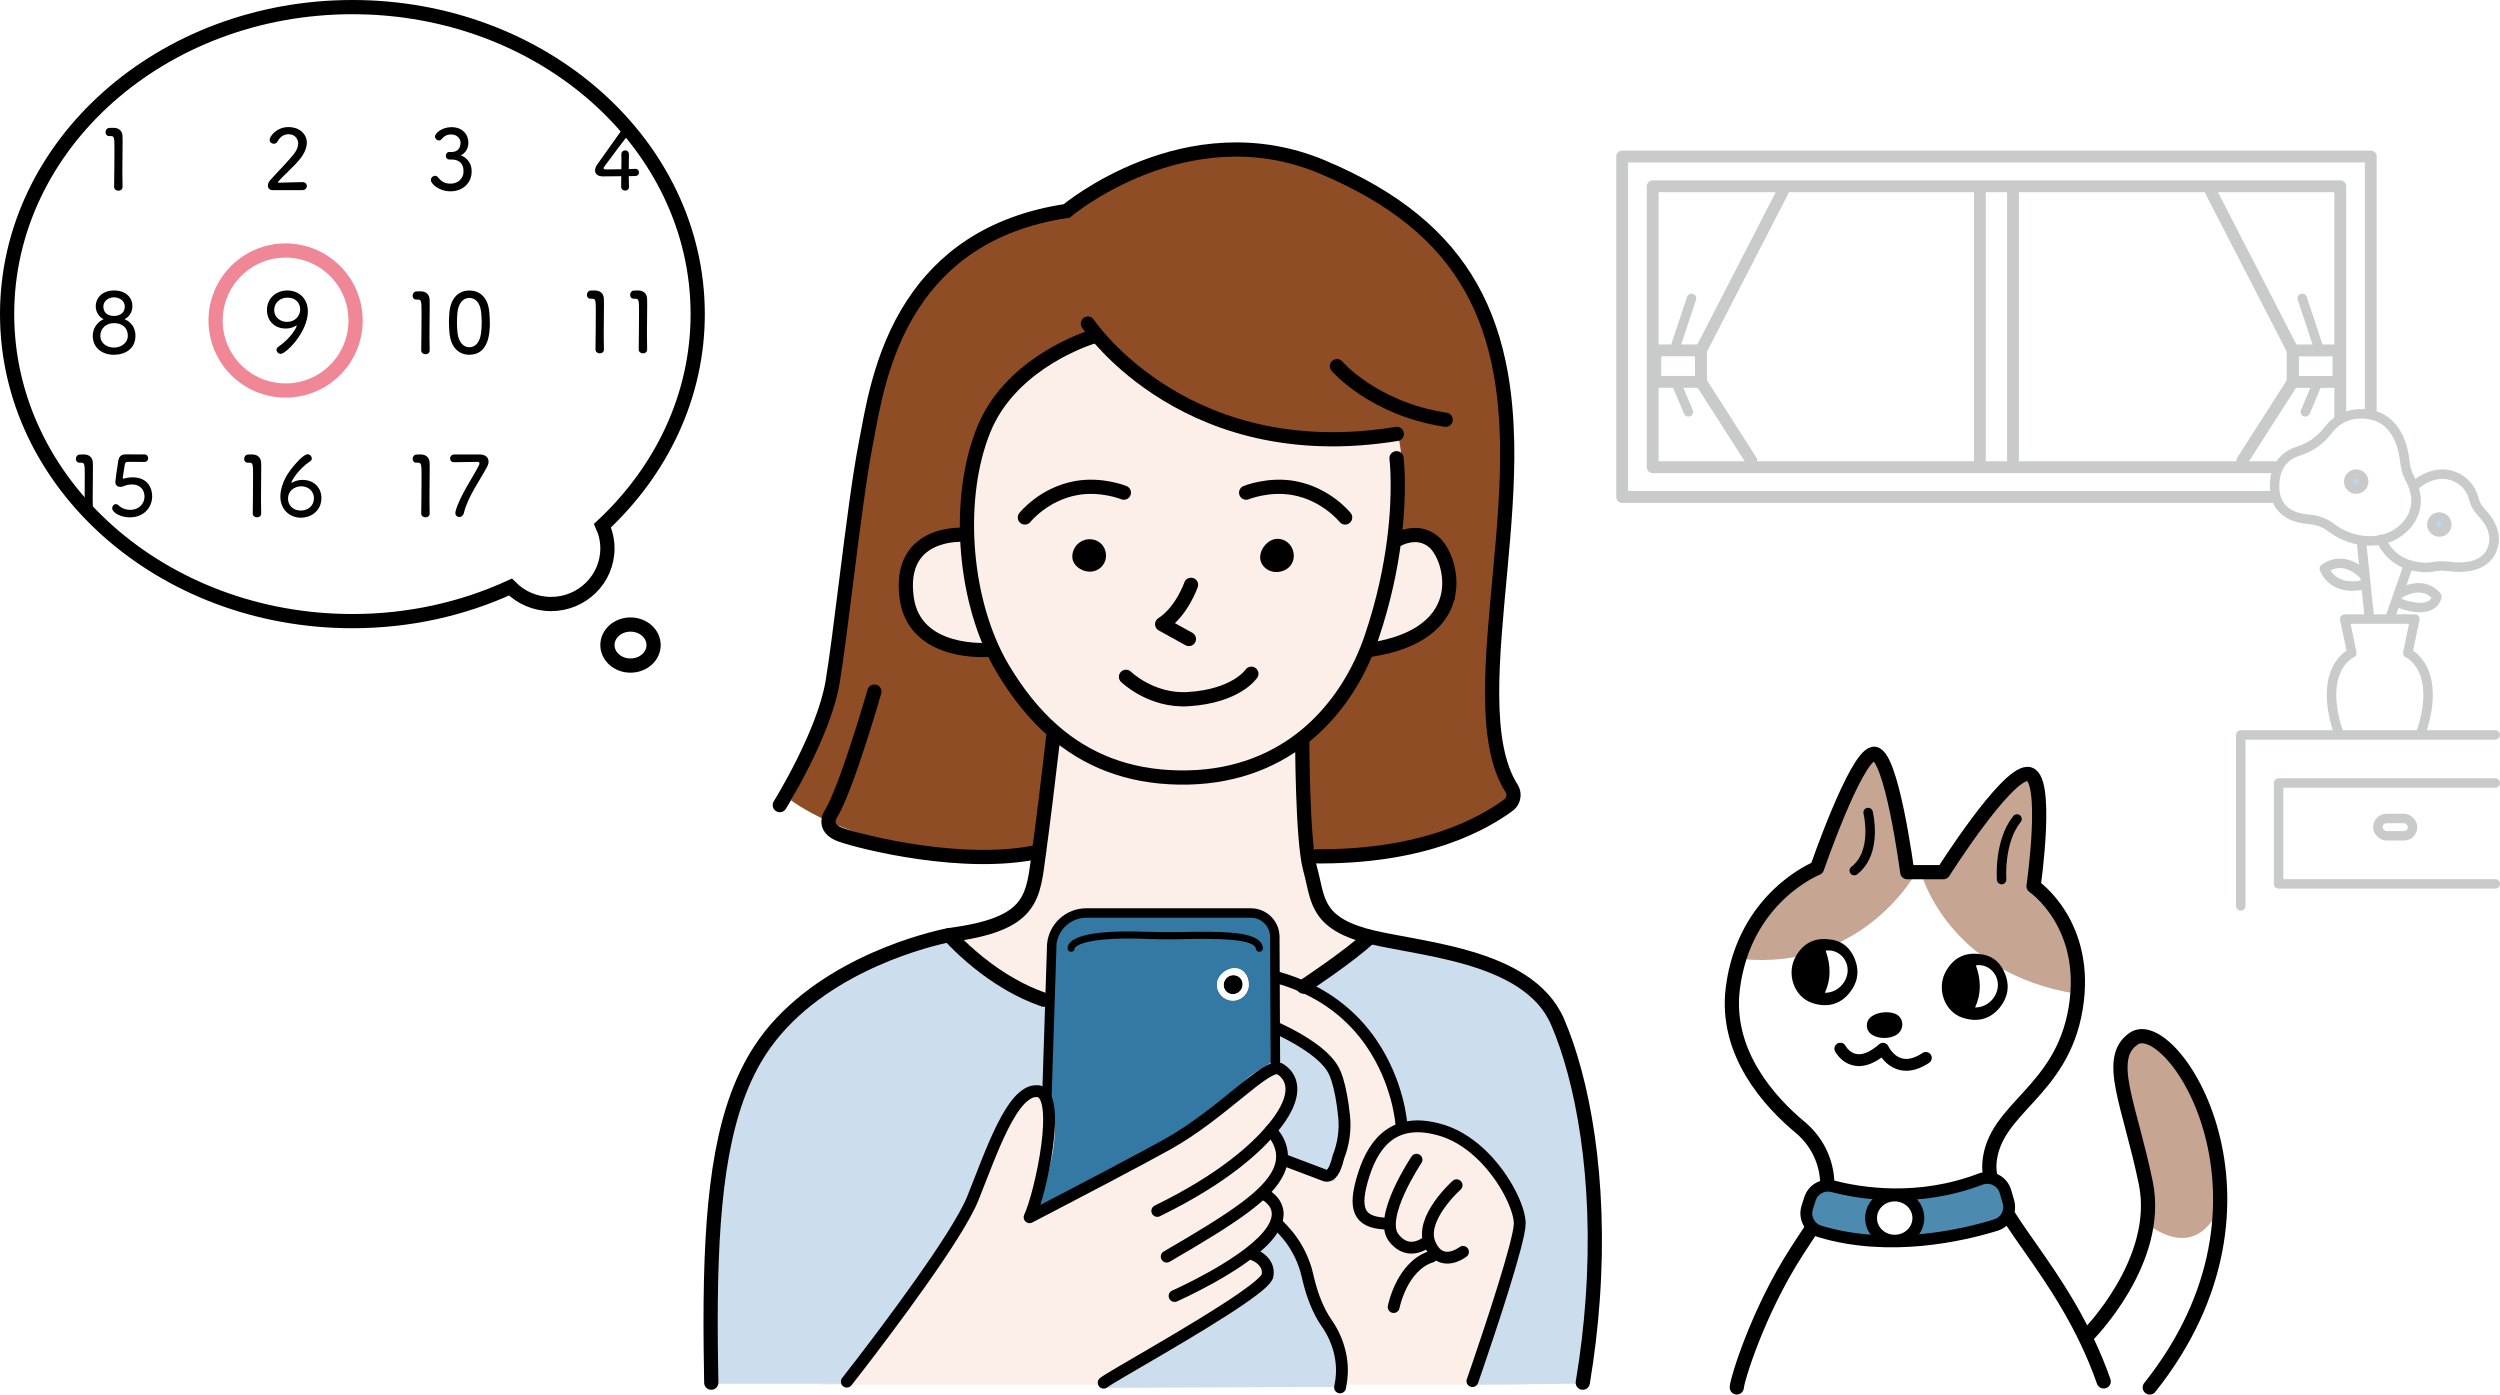 <?xml version="1.0" encoding="UTF-8"?>
<svg id="_レイヤー_2" data-name="レイヤー 2" xmlns="http://www.w3.org/2000/svg" xmlns:xlink="http://www.w3.org/1999/xlink" viewBox="0 0 527.51 294.25">
  <defs>
    <style>
      .cls-1 {
        stroke-width: 1.5px;
      }

      .cls-1, .cls-2, .cls-3, .cls-4, .cls-5, .cls-6, .cls-7, .cls-8, .cls-9, .cls-10, .cls-11 {
        fill: none;
      }

      .cls-1, .cls-3, .cls-4, .cls-8, .cls-10, .cls-12 {
        stroke-miterlimit: 10;
      }

      .cls-1, .cls-3, .cls-13, .cls-5, .cls-14, .cls-6, .cls-7, .cls-8, .cls-9, .cls-10, .cls-12, .cls-15, .cls-11 {
        stroke-linecap: round;
      }

      .cls-1, .cls-3, .cls-13, .cls-5, .cls-7, .cls-8, .cls-10, .cls-12, .cls-15, .cls-11 {
        stroke: #000;
      }

      .cls-3, .cls-4, .cls-12, .cls-11 {
        stroke-width: 3px;
      }

      .cls-4 {
        stroke: #ef8797;
      }

      .cls-13, .cls-5, .cls-14, .cls-6, .cls-7, .cls-9, .cls-15, .cls-11 {
        stroke-linejoin: round;
      }

      .cls-13, .cls-5, .cls-6, .cls-10, .cls-15 {
        stroke-width: 2.5px;
      }

      .cls-13, .cls-16, .cls-12 {
        fill: #fff;
      }

      .cls-17 {
        fill: #e8546b;
      }

      .cls-18 {
        fill: #fcefe9;
      }

      .cls-19 {
        fill: #8e4d25;
      }

      .cls-20, .cls-14 {
        fill: #bcd7ee;
      }

      .cls-21 {
        fill: #ccdeee;
      }

      .cls-22 {
        fill: #c6a692;
      }

      .cls-23 {
        fill: #3379a4;
      }

      .cls-24, .cls-15 {
        fill: #4c8aaf;
      }

      .cls-25 {
        fill: url(#_新規パターンスウォッチ_4);
      }

      .cls-14, .cls-6, .cls-9 {
        stroke: #c9caca;
      }

      .cls-14, .cls-7, .cls-8, .cls-9 {
        stroke-width: 2px;
      }
    </style>
    <pattern id="_新規パターンスウォッチ_4" data-name="新規パターンスウォッチ 4" x="0" y="0" width="16" height="16" patternTransform="translate(-6950.34 -649.83) scale(.48)" patternUnits="userSpaceOnUse" viewBox="0 0 16 16">
      <g>
        <rect class="cls-2" width="16" height="16"/>
        <circle class="cls-17" cx="12" cy="16" r="2.5"/>
        <circle class="cls-17" cx="4" cy="16" r="2.5"/>
        <circle class="cls-17" cx="16" cy="8" r="2.5"/>
        <circle class="cls-17" cx="8" cy="8" r="2.5"/>
        <circle class="cls-17" cx="0" cy="8" r="2.5"/>
        <circle class="cls-17" cx="12" cy="0" r="2.5"/>
        <circle class="cls-17" cx="4" cy="0" r="2.5"/>
      </g>
    </pattern>
  </defs>
  <g id="kv">
    <g>
      <g>
        <g>
          <path class="cls-16" d="m454.41,291.51c31.3-39.34,3.86-77.87-4.18-72.37-6.1,4.17-.85,13.96,2.54,30.46,3.38,16.5-12.27,32.15-12.27,32.15l-8.45,9.96,22.36-.2Z"/>
          <path class="cls-16" d="m366.47,292.75c0-1.27,4.23-15.65,12.69-28.77.19-.3,3.4-5.2,3.61-5.48,4.74-6.44,3.24-15.5-2.91-20.61-6.46-5.37-15.93-15.74-14.23-29.33,2.42-19.33,17.77-25.38,17.77-25.38,0,0,8.04-23.27,11.85-24.11,3.81-.85,7.19,24.96,7.19,24.96h7.61s13.11-20.73,17.77-20.73,1.27,23.69,1.27,23.69c0,0,11.85,8.04,8.88,25.81-2.96,17.77-17.22,20.91-18.19,32.57-.85,10.15,15.65,22,24.11,46.11"/>
          <path class="cls-22" d="m452.88,258.01s9.75,8.87,15.3-2.88c0,0-1.09-36.94-17.95-35.98,0,0-4.66,4.73-1.56,13.15,3.1,8.42,5.32,19.95,4.21,25.72Z"/>
          <path class="cls-22" d="m405.33,184.1s5.43,21.14,32.7,25.58c0,0,2.27-13.01-8.95-22.69,0,0,2.92-22.85-1.27-23.69-4.19-.84-17.77,20.73-17.77,20.73l-4.71.07Z"/>
          <path class="cls-22" d="m403.72,185.04s-11.36,19.76-36.19,17.32c0,0,2.01-13.31,15.86-19.18,0,0,8.29-24.18,11.85-24.11,3.55.06,8.48,25.97,8.48,25.97Z"/>
          <path class="cls-11" d="m366.47,292.75c0-1.27,4.23-15.65,12.69-28.77.19-.3,3.4-5.2,3.61-5.48,4.74-6.44,3.24-15.5-2.91-20.61-6.46-5.37-15.93-15.74-14.23-29.33,2.42-19.33,17.77-25.38,17.77-25.38,0,0,8.04-23.27,11.85-24.11,3.81-.85,7.19,24.96,7.19,24.96h7.61s13.11-20.73,17.77-20.73,1.27,23.69,1.27,23.69c0,0,11.85,8.04,8.88,25.81-2.96,17.77-17.22,20.91-18.19,32.57-.85,10.15,15.65,22,24.11,46.11"/>
          <path class="cls-11" d="m440.5,281.76s15.65-15.65,12.27-32.15c-3.38-16.5-8.64-26.29-2.54-30.46,8.04-5.5,34.69,34.27,3.38,73.61"/>
          <path class="cls-15" d="m386.72,250.31c5.83,1.52,17.99,3.51,31.14-1.5,2.19-.84,4.63.35,5.29,2.6l.63,2.15c.61,2.1-.57,4.3-2.66,4.94-6.92,2.14-22.41,5.78-37.13,1.34-2.14-.65-3.34-2.92-2.66-5.05l.58-1.82c.65-2.03,2.76-3.2,4.81-2.66Z"/>
          <path class="cls-7" d="m422.35,185.59s-.63-7.96,3.25-12.78"/>
          <path class="cls-7" d="m394.18,171.45s2.09,8.38-2.93,12.25"/>
          <path d="m397.43,219.01c-1.94-.05-3.84-1.04-3.47-3.13.43-2.4,5.14-2.93,6.67-1.52,1.06.97,1,2.65-.01,3.64-.71.69-1.96,1.04-3.2,1.01Z"/>
          <path class="cls-5" d="m388.32,221.27s2.8,5.45,9,.02c0,0,2.75,6.12,9.04,1.93"/>
          <ellipse class="cls-13" cx="399.79" cy="257.02" rx="4.99" ry="4.77"/>
        </g>
        <path d="m386.04,198.22c2.2.17,4.17,1.37,5.28,4.03,1.17,2.81.55,5.23-1.04,7.22-2.06,2.55-4.8,3.18-7.88,2.17-3.86-1.26-5.58-6.24-3.45-9.9,1.55-2.67,3.85-3.95,7.1-3.52Zm-.99,11.26c2.91.04,5.2-2.71,4.76-5.44-.36-2.22-2.37-3.79-4.59-3.45,1.11,3.08,1.15,6.06-.17,8.89Z"/>
        <path d="m417.74,201.32c2.2.17,4.17,1.37,5.28,4.03,1.17,2.81.55,5.23-1.04,7.22-2.06,2.55-4.8,3.18-7.88,2.17-3.86-1.26-5.58-6.24-3.45-9.9,1.55-2.67,3.85-3.95,7.1-3.52Zm-.99,11.26c2.91.04,5.2-2.71,4.76-5.44-.36-2.22-2.37-3.79-4.59-3.45,1.11,3.08,1.15,6.06-.17,8.89Z"/>
      </g>
      <g>
        <polygon class="cls-18" points="305.37 211.72 265.14 203.07 201.52 219.2 173.02 222.69 173.02 292.2 322.33 292.2 322.33 226.02 305.37 211.72"/>
        <path class="cls-18" d="m315.35,140.94c2.49-19.29,6.82-66.18-5.65-81.14-12.47-14.96-42.84-45.34-84.6-14.11,0,0-33.25,1.55-41.72,39.67-8.47,38.12-.31,53.46-16.46,83.49,0,0,18.58,14.35,51.62,10.12l3.6-21.76.1-3c7,6.12,15.67,9.68,26.61,9.84,11.79.17,20.93-3.79,27.7-9.76-.43.46-.85.89-1.26,1.28,0,0,.67,19.79,1.33,22.61.67,2.83,10.31,1.5,18.79.5s20.78-6.48,23.94-10.81c0,0-6.48-7.65-3.99-26.94Z"/>
        <g>
          <g>
            <path class="cls-18" d="m221.24,211.5s-.56-.27-1.52-.75c-2.34-1.15-7.02-3.56-11.52-6.32-4.91-3.64-7.91-7.12-7.91-7.12,17.96-2.33,17.63-7.98,18.96-17.62.9-6.55,1.96-15.39,2.54-20.4l.34-2.07.04-1.14s-.01-.02,0-.02l.06-1.83c7,6.12,15.68,9.67,26.61,9.83,10.77.16,19.32-3.13,25.88-8.23l.06.08s0,21.45,1.66,27.43c1.67,5.99,1,10.98,11.31,13.97s34.58,3.66,40.9,18.29c5.19,12.03,9.27,32.81,7.41,58.67h-.01c1.61-21.81-2.05-43.95-6.4-56.12-5.54-15.52-40.57-19.95-40.57-19.95l-13.08,9.97c5.99,2.59,10.27,7.11,13.28,11.8-3.82-5.52-9.89-10.89-19.51-13.66h-.15c.03-2.24.02-4.48-.06-6.71-.19-5.18-.24-6.18-3.69-6.57-.59-.24-1.23-.38-1.91-.38h-4.68c-6.59-.28-13.21-.32-19.81-.24-1.48.01-2.97.1-4.45.24h-5.81c-3.77,0-6.92,2.86-7.28,6.61l-.69,21.5v-9.26Z"/>
            <path class="cls-21" d="m311.8,288.2c3.48-8.57,11.05-28.27,8.98-32.58-.44-.91-1.04-1.97-1.78-3.11-2.34-4.9-7.03-10.84-13.06-13.38-1.15-.64-2.27-1.07-3.34-1.25l-6.65-1.11s-.35-2.1-1.32-5.21l-.03-.09c-.89-3.22-2.47-7.34-5.24-11.38-.02-.04-.05-.08-.08-.12-3.01-4.69-7.29-9.21-13.28-11.8l13.08-9.97s35.03,4.43,40.57,19.95c4.35,12.17,8.01,34.31,6.4,56.12-.45,6-1.29,11.97-2.63,17.7l-23.28.23s.66-1.54,1.66-4Z"/>
            <path class="cls-25" d="m318.01,93.56c.67,17.51-1.28,36.69-2.66,47.38-.26,2.01-.42,3.89-.51,5.65-.08-15.55,3.49-35.47,3.17-53.03Z"/>
            <path class="cls-20" d="m305.94,239.13c6.03,2.54,10.72,8.48,13.06,13.38-3.02-4.69-8.23-10.74-13.06-13.38Z"/>
            <path class="cls-25" d="m310.38,60.67c3.13,4.26,5.11,10.67,6.29,18.14-1.2-6.69-3.23-12.72-6.29-18.14Z"/>
            <path class="cls-25" d="m305.37,125.98c.1-.28.19-.56.27-.83-.47,2.69-1.89,5.43-4.86,7.65,1.86-1.6,3.52-3.81,4.59-6.82Z"/>
            <path class="cls-25" d="m302.71,114.51c.67.61,1.38,1.64,1.95,2.95-1.95-2.64-5.4-3.88-7.54-4.41,1.6-.34,3.71-.26,5.59,1.46Z"/>
            <path class="cls-20" d="m294.6,231.47c-1-3.15-2.65-7.32-5.24-11.38,2.77,4.04,4.35,8.16,5.24,11.38Z"/>
            <path class="cls-19" d="m209.44,137.29c.36.72.78,1.46,1.25,2.22.03.06.06.11.09.16.27.49.54.97.82,1.44,3.06,5.13,6.56,9.56,10.63,13.12l-.06,1.83s-.01.01,0,.02c-.08.66-.21,1.78-.38,3.21l-3.26,19.69c-20.42,2.62-35.32-1.86-43.72-5.67-5.19-2.36-7.9-4.45-7.9-4.45,9.74-18.11,10.64-30.88,11.68-46.53,1.34-10.69,2.79-22.06,4.08-28.61,1.26-6.41,2.92-18.76,10-29.58.01-.02.03-.04.05-.06,12.93-17.47,32.37-18.38,32.37-18.38,41.76-31.23,72.14-.86,84.61,14.1.23.28.46.57.68.87,3.06,5.42,5.09,11.45,6.29,18.14h0c.71,4.48,1.13,9.33,1.33,14.32,0,.14.01.29.01.43.32,17.56-3.25,37.48-3.17,53.03-.7,15.15,4.5,21.29,4.5,21.29-3.16,4.32-15.46,9.81-23.94,10.81s-18.13,2.33-18.79-.5c-.67-2.83-1.33-22.61-1.33-22.61.39-.37.79-.77,1.19-1.2,5.49-4.82,9.42-10.94,11.96-17.26.07,0,.33.01.73,0,1.94-.07,7.28-.61,11.56-4.26.02,0,.04-.03.06-.05,2.97-2.22,4.39-4.96,4.86-7.65,0-.02,0-.03.01-.04.98-3.37.35-5.84-.99-7.65-.57-1.31-1.28-2.34-1.95-2.95-1.88-1.72-3.99-1.8-5.59-1.46-1.13-.28-1.89-.37-1.89-.37,1.66-13.97-.16-20.45-.16-20.45-3.62.33-7.09.44-10.41.38h-.03c-20.23-.37-35.02-7.31-44-13.2-.02,0-.04-.03-.06-.04-6.73-4.43-10.18-8.26-10.18-8.26-.08,0-.16.04-.26.07-28.5,7.12-27.18,40.67-27.18,40.67-4.04,0-7.83,1.47-9.96,5.19h-.01c-1.33,1.84-2.12,4.46-1.77,8.19,0,.66.04,1.36.1,2.08,1,11.47,18.13,9.98,18.13,9.98Z"/>
            <path class="cls-25" d="m288.43,137.12c-2.54,6.32-6.47,12.44-11.96,17.26,5.58-5.97,11.94-17.26,11.94-17.26h.02Z"/>
            <path class="cls-20" d="m283.32,290.2v2.44h-.54l.12-.68c.43-2.39.3-4.8-.32-7.09l.39.75.35,4.58Z"/>
            <path class="cls-21" d="m282.58,284.87c.62,2.29.75,4.7.32,7.09l-.12.68-50.9.22,4.66-2.88,5.32-3.11,9.75-5.32,3.55-2.88,5.76-3.54,1.24-1.24c3.08-2.14,5.16-3.87,5.3-4.75.17-1.12-.12-1.99-.62-2.67l.07-.43-.89-2.44,3.11-3.99,2.66,1.55,2.1,2.71c.69,1.28,1.25,2.63,1.67,4.02.02.1.05.19.07.28l.27,1.06c.01.06.03.12.04.18.07.32.15.65.24.98.01.07.03.13.05.19l.93,3.77,5.42,10.52Z"/>
            <path class="cls-20" d="m283.62,235.64c-.31-3.12-.83-5.9-1.45-7.87.91,1.84,1.5,3.95,1.59,6.34.33,9.09-2.22,15.08-2.22,15.08l-9.53-3.77-.14-.3,7.4,2.8c.25.13.48.19.69.19,1.36,0,2.05-2.34,2.48-4.06,1.04-2.67,1.46-5.56,1.18-8.41Z"/>
            <path class="cls-20" d="m275.94,269.41l.24.98c-.09-.33-.17-.66-.24-.98Z"/>
            <path class="cls-20" d="m274.89,265.15l.67,2.74c-.42-1.39-.98-2.74-1.67-4.02l1,1.28Z"/>
            <path class="cls-20" d="m275.48,220.24c-2.6-1.69-5.13-2.85-5.76-3.14.63.24,3.08,1.24,5.76,3.14Z"/>
            <path d="m272.99,117.2c.04,2.03-1.57,3.52-3.76,3.5-1.82-.02-3.33-1.43-3.33-3.11.01-1.93,1.76-3.84,3.56-3.89,1.92-.06,3.5,1.51,3.53,3.5Z"/>
            <path class="cls-20" d="m272.23,231.01l-.66-3.55-1.56-1.77v-.18s.07.04.11.07c2.21,1.38,3.73,4.35.59,9.49l1.52-4.06Z"/>
            <path class="cls-20" d="m269.72,217.1c-.05-.02-.08-.03-.11-.05.03,0,.06.03.11.05Z"/>
            <path class="cls-21" d="m279.27,247.92l-7.4-2.8-2.74-5.91,1.11-2.88.47-1.26c3.14-5.14,1.62-8.11-.59-9.49-.04-.03-.08-.05-.12-.07l-.43-8.47s.01,0,.04,0c.03.02.06.03.11.05.63.29,3.16,1.45,5.76,3.14.03,0,.05.02.06.04,2.42,1.73,5.02,4.19,6.63,7.49.62,1.97,1.14,4.75,1.45,7.87.28,2.85-.14,5.74-1.18,8.41-.43,1.72-1.12,4.06-2.48,4.06-.21,0-.44-.06-.69-.19Z"/>
            <path class="cls-24" d="m268.99,197.48c-.08-2.02-1.35-3.73-3.12-4.45,3.45.39,3.5,1.39,3.69,6.57.08,2.23.09,4.47.06,6.71-.08,4.43-.33,8.87-.53,13.31l-.1-22.14Z"/>
            <path class="cls-23" d="m268.99,197.48l.1,22.14c-.05,1.15-.1,2.29-.14,3.44-.02.4-.44.89-.81,1.15-1.79,1.27-3.91,2.2-5.4,3.74-6.29,6.49-13.44,11.65-21.09,16.05-.01,0-.02,0-.03.02-2.36,1.27-5.09,2.72-7.86,4.18-.05.02-.1.05-.15.08-2.04,1.02-4.11,1.99-6.2,2.94-2.76,1.26-5.46,2.66-8.44,4.11,1.04-3.82,2.13-7.24,2.88-10.73.94-4.4,1.09-8.73-.21-13.25-.2-.72-.33-1.47-.4-2.23v-4.28c.06-1.03.14-2.05.18-3.06.27-6.07.72-12.14,1.11-18.21.11-1.8.2-3.6.44-5.39.33-2.54,1.81-4.24,4.35-4.59,2.56-.35,5.13-.71,7.7-.94h24.26c1.16.04,2.31.1,3.47.16,1.27.07,2.29.13,3.12.22,1.77.72,3.04,2.43,3.12,4.45Zm-5.51,10.29c0-1.85-1.12-3.47-2.97-3.47s-3.72,1.62-3.72,3.47,1.49,3.35,3.34,3.35,3.35-1.5,3.35-3.35Z"/>
            <path class="cls-20" d="m266.84,266.47c.5.68.79,1.55.62,2.67-.14.88-2.22,2.61-5.3,4.75l2.31-2.31,2-2.66.37-2.45Z"/>
            <path d="m260.4,205.76c1.11.08,1.92,1.04,1.8,2.15-.11,1.11-1.1,1.94-2.2,1.87-1.11-.08-1.92-1.05-1.8-2.16.11-1.11,1.1-1.94,2.2-1.86Z"/>
            <path class="cls-24" d="m259.28,192.65h-24.26c1.48-.14,2.97-.23,4.45-.24,6.6-.08,13.22-.04,19.81.24Z"/>
            <path class="cls-16" d="m262.2,207.91c.12-1.11-.69-2.07-1.8-2.15-1.1-.08-2.09.75-2.2,1.86-.12,1.11.69,2.08,1.8,2.16,1.1.07,2.09-.76,2.2-1.87Zm-1.69-3.61c1.85,0,2.97,1.62,2.97,3.47s-1.5,3.35-3.35,3.35-3.34-1.5-3.34-3.35,1.87-3.47,3.72-3.47Z"/>
            <path class="cls-24" d="m241.62,244.02c-2.57,1.48-5.19,2.87-7.86,4.18,2.77-1.46,5.5-2.91,7.86-4.18Z"/>
            <path d="m229.91,113.78c1.98,0,3.47,1.5,3.46,3.49-.01,1.85-1.51,3.35-3.35,3.35-2.04,0-3.78-1.48-3.76-3.19.02-2.02,1.66-3.66,3.65-3.65Z"/>
            <path class="cls-25" d="m222.24,153.91v.32c-4.08-3.56-7.58-7.99-10.64-13.12-.28-.47-.55-.95-.82-1.44,4.08,6.6,11.46,14.24,11.46,14.24Z"/>
            <path class="cls-25" d="m222.17,156.08l-.04,1.14-.34,2.07c.17-1.43.3-2.55.38-3.21Z"/>
            <path class="cls-24" d="m221.24,224.84v4.28c-.14-1.39-.09-2.84,0-4.28Z"/>
            <path class="cls-20" d="m221.24,224.84c-.09,1.44-.14,2.89,0,4.28v1c-.1-.02-.2-.03-.3-.04l.3-9.32v4.08Z"/>
            <path class="cls-21" d="m149.97,284.18c.77-39.36,4.5-46.24,7.88-58.13.77-1.57,1.62-3.05,2.54-4.46,11.03-16.85,33.23-22.79,38.67-24.02,2.08,2.21,5.55,4.65,9.14,6.86,3.15,2.33,7.08,4.73,11.52,6.32.96.48,1.52.75,1.52.75v9.26l-.3,9.32c-.96-.12-1.85-.06-2.68.18-.94.12-1.86.66-2.74,1.53-.04.04-.08.08-.13.12-1.45,1.32-2.7,3.32-3.85,5.87l-.03.06c-2.21,4.42-4.26,10.07-6.23,15-3.16,7.91-18.03,27.59-24.05,35.41-.03.04-.07.08-.1.12-1.92,2.25-3.12,3.6-3.12,3.6h-28.15c.02-2.73.06-5.32.11-7.79Z"/>
            <path class="cls-20" d="m218.26,230.26c-.99.27-1.9.79-2.74,1.53.88-.87,1.8-1.41,2.74-1.53Z"/>
            <path class="cls-20" d="m208.2,204.43c4.5,2.76,9.18,5.17,11.52,6.32-4.44-1.59-8.37-3.99-11.52-6.32Z"/>
            <path class="cls-20" d="m211.51,237.84c-1.43,3.2-2.71,7.28-4.01,12.01-2.77,10.05-19.21,30.1-26.27,38.4,6.02-7.82,20.89-27.5,24.05-35.41,1.97-4.93,4.02-10.58,6.23-15Z"/>
            <path class="cls-25" d="m192.98,117.05c-1.16,2.03-1.83,4.71-1.77,8.18-.35-3.73.44-6.35,1.77-8.18Z"/>
            <path class="cls-25" d="m192.67,64.14c-7.08,10.82-8.74,23.17-10,29.58-1.29,6.55-2.74,17.92-4.08,28.61.68-10.29,1.42-21.83,4.78-36.96,1.99-8.93,5.34-15.86,9.3-21.23Z"/>
            <path class="cls-20" d="m158.72,222.81c3.79-15,39.91-25.72,39.91-25.72.14.16.28.32.43.48-5.44,1.23-27.64,7.17-38.67,24.02-.92,1.41-1.77,2.89-2.54,4.46.29-1.03.58-2.1.87-3.24Z"/>
          </g>
          <g>
            <path class="cls-1" d="m226.01,200.08s-.5-3.34,15.96-2.72c4.65.18,7.58.03,10.52,0,6.98-.06,12.99.25,13.24,2.72"/>
            <path class="cls-2" d="m263.48,207.77c0,1.85-1.5,3.35-3.35,3.35s-3.34-1.5-3.34-3.35,1.87-3.47,3.72-3.47,2.97,1.62,2.97,3.47Z"/>
            <path class="cls-3" d="m216.25,109.19s3.92-4.93,10.75-6.19c5.37-1,10.14.95,10.14.95"/>
            <path class="cls-3" d="m283.83,109.19s-3.92-4.93-10.75-6.19c-5.37-1-10.14.95-10.14.95"/>
            <path class="cls-3" d="m237.59,142.81s5.31,5.2,13.14,4.71c10.22-.64,13.31-5.36,13.31-5.36"/>
            <path class="cls-11" d="m251.31,123.4s-1.93,5.64-6.09,8.31l5.64,3.12"/>
            <path class="cls-3" d="m229.55,68.28s3.57,5.38,11.02,11.09c.02.01.04.03.06.04,8.93,6.83,23.42,14.11,44,13.2h.03c3.21-.14,6.56-.48,10.07-1.05"/>
            <path class="cls-8" d="m220.88,231.98l.06-1.9.3-9.32.69-21.5c.36-3.75,3.51-6.61,7.28-6.61h34.75c.68,0,1.32.14,1.91.38,1.77.72,3.04,2.43,3.12,4.45l.1,22.14.03,5.67"/>
            <path class="cls-3" d="m230.89,70.94s-.18.05-.5.17c-.08,0-.16.04-.26.07-3.39,1.16-17.29,6.58-22.52,19.38-5.77,14.09-4.44,34.95,3.08,48.95.03.06.06.11.09.16.27.49.54.97.82,1.44,3.06,5.13,6.56,9.56,10.63,13.12,7,6.12,15.68,9.67,26.61,9.83,10.77.16,19.32-3.13,25.88-8.23.6-.47,1.18-.95,1.75-1.45,5.49-4.82,9.42-10.94,11.96-17.26.35-.89.68-1.77.98-2.66,2.6-7.68,4.02-14.68,4.76-20.5,1.36-10.56.5-17.27.5-17.27"/>
            <path class="cls-3" d="m203.62,112.85s-7.16-.61-10.63,4.19h-.01c-1.33,1.84-2.12,4.46-1.77,8.19.02.3.06.61.1.92,1.67,12.3,17.29,10.97,17.29,10.97"/>
            <path class="cls-3" d="m294.57,114.01s1.05-.66,2.55-.96c1.6-.34,3.71-.26,5.59,1.46.67.61,1.38,1.64,1.95,2.95.9,2.07,1.46,4.83.99,7.65-.01,0-.01.02-.01.04-.47,2.69-1.89,5.43-4.86,7.65-.02.02-.04.04-.06.05-2.57,1.92-6.3,3.45-11.56,4.26-.03,0-.05,0-.08,0"/>
            <path class="cls-3" d="m222.24,155.41s-.03.23-.07.65c-.01,0-.01.01,0,.02-.08.66-.21,1.78-.38,3.21-.58,5.01-1.64,13.85-2.54,20.4-1.33,9.64-1,15.29-18.96,17.62,0,0-.44.08-1.23.26-5.44,1.23-27.64,7.17-38.67,24.02-.92,1.41-1.77,2.89-2.54,4.46-6.64,13.32-8.14,32.3-7.88,58.13.02,2.46.06,4.98.11,7.57"/>
            <path class="cls-3" d="m274.78,155.91s0,21.45,1.66,27.43c1.67,5.99,1,10.98,11.31,13.97s34.58,3.66,40.9,18.29c5.19,12.03,9.27,32.81,7.41,58.67-.4,5.6-1.08,11.44-2.09,17.48"/>
            <path class="cls-3" d="m200.29,197.31s3,3.48,7.91,7.12c3.15,2.33,7.08,4.73,11.52,6.32.17.07.34.13.52.19"/>
            <path class="cls-10" d="m310.69,291.42s.43-1.23,1.11-3.22c2.6-7.6,8.87-26.34,8.87-30.03,0-1.38-.59-3.41-1.67-5.66-2.34-4.9-7.03-10.84-13.06-13.38-.51-.22-1.03-.41-1.56-.58-9.65-3-14.3,1.99-16.63,9.31-2.33,7.31-1,9.97,4.32,10.31"/>
            <path class="cls-10" d="m298.89,244.71s-8.15,12.13-4.82,16.45c3.32,4.32,7.31.66,7.31.66"/>
            <path class="cls-10" d="m307.35,250.09s-7.96,7.08-5.63,12.4c2.32,5.32,6.98,1.66,6.98,1.66"/>
            <path class="cls-10" d="m295.73,237.55s-.13-2.44-1.1-5.99l-.03-.09c-.89-3.22-2.47-7.34-5.24-11.38-.02-.04-.05-.08-.08-.12-3.82-5.52-9.89-10.89-19.51-13.66"/>
            <path class="cls-10" d="m269.57,217.04s.01,0,.04,0c.03.02.06.03.11.05.63.29,3.16,1.45,5.76,3.14.03,0,.05.02.06.04,2.37,1.53,4.78,3.49,5.89,5.63.26.49.5,1.12.74,1.86.62,1.97,1.14,4.75,1.45,7.87.28,2.85-.14,5.74-1.18,8.41-.43,1.72-1.12,4.06-2.48,4.06-.21,0-.44-.06-.69-.19l-7.4-2.8-.97-.37"/>
            <path class="cls-10" d="m269.35,258.05s.56.59,1.48,1.57c1.2,1.29,2.24,2.72,3.06,4.25.69,1.28,1.25,2.63,1.67,4.02.02.1.05.19.07.28.1.35.19.7.27,1.06.01.06.03.12.04.18.07.32.15.65.24.98.01.07.03.13.05.19.71,2.76,1.86,5.97,3.72,8.64,1.21,1.74,2.1,3.65,2.63,5.65.62,2.29.75,4.7.32,7.09l-.12.68-.02.11"/>
            <path class="cls-10" d="m294.07,275.79s1.66-8.65,7.98-10.64"/>
            <path class="cls-5" d="m244.19,255.51c14.3-6.99,20.85-13.39,23.94-16.96,1.08-1.26,1.93-2.41,2.58-3.48,3.14-5.14,1.62-8.11-.59-9.49-.04-.03-.08-.05-.12-.07-2.82-1.28-12.03,9.48-23.82,16.03-1.2.67-2.75,1.51-4.53,2.46-.01,0-.02,0-.03.02-2.36,1.27-5.09,2.72-7.86,4.18-.05.02-.1.05-.15.08-8.07,4.25-16.36,8.56-16.36,8.56,2.33-4.99,6.98-26.28,1.66-26.61-.22-.01-.43,0-.65.03-.94.12-1.86.66-2.74,1.53-.04.04-.08.08-.13.12-1.34,1.35-2.62,3.42-3.85,5.87l-.03.06c-2.21,4.42-4.26,10.07-6.23,15-3.16,7.91-18.03,27.59-24.05,35.41-.03.04-.07.08-.1.12-1.52,1.98-2.45,3.16-2.45,3.16"/>
            <path class="cls-5" d="m268.13,238.55s3.99,3.65,1.66,8.64-9.31,9.65-23.61,17.96"/>
            <path class="cls-5" d="m266.47,251.85s6.32,2.66.99,8.98c-5.32,6.31-19.62,12.63-19.62,12.63"/>
            <path class="cls-5" d="m263.81,264.48s1.97.52,3.03,1.99c.5.68.79,1.55.62,2.67-.14.88-2.22,2.61-5.3,4.75-9.31,6.47-27.78,16.61-29.28,17.86"/>
            <path class="cls-3" d="m275.04,208.18s9.59-6.31,13.9-10.36"/>
            <path class="cls-3" d="m184.5,145.93s-5.82,20.29-9.15,25.77c0,0-.51.71-.54,1.61-.03.95.48,2.11,2.7,2.88,4.33,1.5,25.94,6.99,41.74,3.5"/>
            <path class="cls-3" d="m164.54,169.88s9.31-14.97,11.14-25.94c.82-4.89,1.83-13.03,2.91-21.61,1.34-10.69,2.79-22.06,4.08-28.61,1.26-6.41,2.92-18.76,10-29.58.01-.02.03-.04.05-.06,5.96-9.08,15.75-17.07,32.35-19.57,0,0,25.27-21.28,53.87-9.31,15.41,6.45,25.42,14.79,31.44,25.47,3.06,5.42,5.09,11.45,6.29,18.14h0c.8,4.48,1.22,9.24,1.33,14.32,0,.14.01.29.01.43.32,17.56-3.25,37.48-3.17,53.03.04,8.09,1.06,14.99,4.12,19.77.3.47.42,1,.39,1.52-.04.78-.43,1.55-1.11,2.04-4.83,3.5-17.3,11.15-41.58,10.76"/>
            <path class="cls-3" d="m282.1,77.26s7.64,8.98,22.94,11.31"/>
          </g>
        </g>
      </g>
      <g>
        <g>
          <g>
            <path class="cls-16" d="m147.22,66.28C147.22,30.5,114.6,1.5,74.36,1.5S1.5,30.5,1.5,66.28s32.62,64.78,72.86,64.78c12.02,0,23.35-2.6,33.35-7.19,2.17,2.2,5.19,3.58,8.55,3.58,6.58,0,11.91-5.25,11.91-11.73,0-1.71-.38-3.33-1.05-4.8,12.44-11.62,20.1-27.33,20.1-44.65Z"/>
            <path class="cls-3" d="m147.22,66.28C147.22,30.5,114.6,1.5,74.36,1.5S1.5,30.5,1.5,66.28s32.62,64.78,72.86,64.78c12.02,0,23.35-2.6,33.35-7.19,2.17,2.2,5.19,3.58,8.55,3.58,6.58,0,11.91-5.25,11.91-11.73,0-1.71-.38-3.33-1.05-4.8,12.44-11.62,20.1-27.33,20.1-44.65Z"/>
          </g>
          <ellipse class="cls-12" cx="133.04" cy="136.11" rx="4.87" ry="4.33"/>
        </g>
        <path d="m24.98,40.24c-.44,0-.9-.28-.9-.83.02-1.65.07-5.4.07-7.81,0-2.64-.04-2.89-.8-2.89h-.3c-.53,0-.78-.39-.78-.8,0-.44.28-.89.8-.92.35-.02.5-.02.87-.02,1.15,0,1.86.64,1.91,1.74.02.25.02.62.02,1.06,0,1.49-.05,3.95-.05,6.48,0,1.06.02,2.13.04,3.15v.04c0,.53-.43.8-.87.8Z"/>
        <path d="m57.49,40.12c-.62,0-.97-.43-.97-.96,0-.34.14-.74.46-1.1,1.26-1.44,3.33-3.49,4.91-5.4.73-.89,1.03-1.7,1.03-2.39,0-.73-.5-1.95-2.02-1.95-.85,0-1.77.44-2.32,1.51-.19.35-.5.51-.8.51-.44,0-.89-.34-.89-.82,0-.71,1.42-2.71,4.02-2.71,2.11,0,3.83,1.33,3.83,3.31,0,.97-.41,2.13-1.42,3.4-1.38,1.74-3.21,3.19-4.66,4.87-.02.02-.02.04-.02.05,0,.07.09.11.23.11,1.54-.02,3.58-.12,4.94-.12.64,0,.94.39.94.8,0,.44-.34.89-.96.89h-6.31Z"/>
        <path d="m94.08,32.85c0-.39.25-.78.74-.78h.57c1.17-.04,1.79-.83,1.79-1.95,0-.78-.66-1.75-1.97-1.75-.96,0-1.49.37-2.05,1.01-.16.18-.35.25-.55.25-.43,0-.83-.39-.83-.83,0-.66,1.45-1.97,3.47-1.97,2.32,0,3.58,1.52,3.58,3.28,0,1.19-.59,2.2-1.6,2.66.53.19,2.29,1.01,2.29,3.42s-1.86,4.18-4.46,4.18-4.15-1.7-4.15-2.37c0-.5.44-.9.9-.9.21,0,.43.09.6.3.78.96,1.42,1.35,2.71,1.35,1.42,0,2.69-1.03,2.69-2.57,0-1.95-1.22-2.52-2.55-2.52h-.41c-.53,0-.78-.41-.78-.8Z"/>
        <path d="m132.72,39.44c0,.51-.39.78-.8.78s-.85-.28-.85-.81c0-.64,0-1.36.02-2.23-1.72.02-3.68.04-3.86.04-1.1,0-1.67-.53-1.67-1.26,0-.39.16-.83.48-1.28,1.06-1.51,4-5.65,5.28-7.42.18-.25.41-.35.66-.35.44,0,.87.37.87.85,0,.19-.05.39-.21.58-.78.99-4.16,5.47-5.16,6.86-.09.11-.12.21-.12.3,0,.25.34.25.76.25.62,0,1.81-.02,2.99-.04.02-.71.02-1.33.02-1.86s0-.96-.02-1.24v-.05c0-.55.41-.83.8-.83s.8.28.8.89c0,.85-.04,1.59-.04,3.06.81-.02,1.28-.05,1.36-.05h.04c.5,0,.76.37.76.76s-.27.74-.85.76c-.21,0-.66.02-1.31.02.05,2.25.05,2.27.05,2.29Z"/>
        <path d="m28.58,70.86c0,2.8-2.27,4-4.55,4-2.44,0-4.46-1.44-4.46-4,0-1.51.89-2.91,2.3-3.51-.94-.44-1.67-1.49-1.67-2.69,0-1.79,1.38-3.37,3.86-3.37,2.34,0,3.88,1.35,3.88,3.35,0,1.19-.69,2.25-1.68,2.71.25.09,2.32.89,2.32,3.51Zm-4.52-2.68c-1.72,0-2.89,1.17-2.89,2.66,0,1.61,1.4,2.5,2.89,2.5s2.91-.96,2.91-2.5-1.03-2.66-2.91-2.66Zm0-5.44c-1.28,0-2.25.87-2.25,1.93,0,1.28.89,2,2.2,2,1.06,0,2.32-.48,2.32-1.98,0-1.4-1.35-1.95-2.27-1.95Z"/>
        <g>
          <path d="m18.72,109.16c-.44,0-.9-.28-.9-.83.02-1.65.07-5.4.07-7.81,0-2.64-.04-2.89-.8-2.89h-.3c-.53,0-.78-.39-.78-.8,0-.44.28-.89.8-.92.35-.02.5-.02.87-.02,1.15,0,1.86.64,1.91,1.74.02.25.02.62.02,1.06,0,1.49-.05,3.95-.05,6.48,0,1.06.02,2.13.04,3.15v.04c0,.53-.43.8-.87.8Z"/>
          <path d="m27.41,109.17c-1.97,0-3.74-1.03-3.74-1.93,0-.46.35-.87.78-.87.18,0,.37.07.55.25.71.67,1.61.97,2.48.97,1.59,0,3.01-1.05,3.01-2.85,0-1.24-.8-2.52-2.62-2.52-.55,0-1.1.11-1.56.28-.5.21-.57.23-.87.23-.67,0-1.1-.32-1.1-1.08,0-.27.41-3.17.62-4.43.16-.9.6-1.35,1.67-1.35h.12c.14,0,.57.02,3.72.02.53,0,.8.39.8.8s-.27.78-.78.78-2.96-.02-3.51-.02c-.41,0-.58.18-.64.53-.09.62-.37,2.34-.42,2.69,0,.05-.02.11-.02.14,0,.14.05.19.14.19s.21-.05.37-.09c.39-.11.94-.19,1.54-.19,3.3,0,4.16,2.36,4.16,3.99,0,2.27-1.67,4.45-4.71,4.45Z"/>
        </g>
        <g>
          <path d="m89.78,109.16c-.44,0-.9-.28-.9-.83.02-1.65.07-5.4.07-7.81,0-2.64-.04-2.89-.8-2.89h-.3c-.53,0-.78-.39-.78-.8,0-.44.28-.89.8-.92.35-.02.5-.02.87-.02,1.15,0,1.86.64,1.91,1.74.02.25.02.62.02,1.06,0,1.49-.05,3.95-.05,6.48,0,1.06.02,2.13.04,3.15v.04c0,.53-.42.8-.87.8Z"/>
          <path d="m101.25,95.9c1.19,0,1.84.64,1.84,1.51,0,.34-.11.71-.3,1.08-1.52,2.83-4.11,6.4-4.91,9.76-.14.57-.57.85-.97.85s-.83-.3-.83-.87c0-.11.02-.23.05-.35.83-3.17,3.77-7.33,4.93-9.71.07-.14.11-.28.11-.37,0-.21-.14-.34-.43-.34-.12,0-4.43.05-4.87.07h-.07c-.57,0-.83-.37-.83-.78s.28-.81.85-.85h5.44Z"/>
        </g>
        <g>
          <path d="m54.23,109.16c-.44,0-.9-.28-.9-.83.02-1.65.07-5.4.07-7.81,0-2.64-.04-2.89-.8-2.89h-.3c-.53,0-.78-.39-.78-.8,0-.44.28-.89.8-.92.35-.02.5-.02.87-.02,1.15,0,1.86.64,1.91,1.74.02.25.02.62.02,1.06,0,1.49-.05,3.95-.05,6.48,0,1.06.02,2.13.04,3.15v.04c0,.53-.43.8-.87.8Z"/>
          <path d="m63.5,109.24c-2.3,0-4.34-1.65-4.34-4.46,0-1.44.51-2.92,1.19-4.18.82-1.54,3.53-4.75,4.54-4.75.5,0,.9.44.9.89,0,.21-.09.43-.34.58-2.5,1.67-3.97,4.18-3.97,4.5,0,.04.02.05.04.05.04,0,.07,0,.12-.04.69-.39,1.45-.57,2.18-.57,2.59,0,4,1.81,4,3.81,0,2.59-2.04,4.16-4.32,4.16Zm.07-6.63c-1.44,0-2.8.96-2.8,2.6,0,1.26.9,2.52,2.71,2.52,1.45,0,2.76-.96,2.76-2.59,0-1.51-1.2-2.53-2.67-2.53Z"/>
        </g>
        <g>
          <path d="m126.55,74.56c-.44,0-.9-.28-.9-.83.02-1.65.07-5.4.07-7.81,0-2.64-.04-2.89-.8-2.89h-.3c-.53,0-.78-.39-.78-.8,0-.44.28-.89.8-.92.35-.02.5-.02.87-.02,1.15,0,1.86.64,1.91,1.74.02.25.02.62.02,1.06,0,1.49-.05,3.95-.05,6.48,0,1.06.02,2.13.04,3.15v.04c0,.53-.42.8-.87.8Z"/>
          <path d="m135.67,74.56c-.44,0-.9-.28-.9-.83.02-1.65.07-5.4.07-7.81,0-2.64-.04-2.89-.8-2.89h-.3c-.53,0-.78-.39-.78-.8,0-.44.28-.89.8-.92.35-.02.5-.02.87-.02,1.15,0,1.86.64,1.91,1.74.02.25.02.62.02,1.06,0,1.49-.05,3.95-.05,6.48,0,1.06.02,2.13.04,3.15v.04c0,.53-.42.8-.87.8Z"/>
        </g>
        <g>
          <path d="m89.78,74.74c-.44,0-.9-.28-.9-.83.02-1.65.07-5.4.07-7.81,0-2.64-.04-2.89-.8-2.89h-.3c-.53,0-.78-.39-.78-.8,0-.44.28-.89.8-.92.35-.02.5-.02.87-.02,1.15,0,1.86.64,1.91,1.74.02.25.02.62.02,1.06,0,1.49-.05,3.95-.05,6.48,0,1.06.02,2.13.04,3.15v.04c0,.53-.42.8-.87.8Z"/>
          <path d="m94.85,70.35c-.07-.81-.12-1.61-.12-2.39,0-.66.04-1.29.09-1.97.25-3.03,1.9-4.69,4.22-4.69s3.93,1.59,4.2,4.5c.07.78.12,1.56.12,2.32,0,1.82-.11,6.73-4.32,6.73-2.27,0-3.9-1.58-4.18-4.5Zm6.63.11c.11-.76.16-1.59.16-2.43,0-.71-.04-1.42-.11-2.07-.18-1.95-1.13-3.1-2.5-3.1s-2.34,1.2-2.52,3.19c-.05.66-.09,1.31-.09,1.98,0,.74.04,1.51.12,2.23.23,1.9,1.21,3.01,2.48,3.01s2.2-1.03,2.45-2.82Z"/>
        </g>
        <path d="m58.34,73.84c0-.25.12-.5.41-.69,2.53-1.68,3.86-4.07,3.86-4.41,0-.04-.02-.05-.05-.05-.02,0-.07.02-.12.05-.67.41-1.42.58-2.14.58-2.48,0-3.97-1.75-3.97-3.88,0-2.6,2.02-4.15,4.31-4.15s4.32,1.58,4.32,4.41c0,4.38-4.61,8.96-5.72,8.96-.51,0-.89-.41-.89-.83Zm2.32-11.04c-1.59,0-2.8,1.13-2.8,2.59,0,1.75,1.49,2.53,2.68,2.53,1.7,0,2.8-1.22,2.8-2.64,0-1.17-.8-2.48-2.68-2.48Z"/>
        <circle class="cls-4" cx="60.26" cy="67.63" r="14.77"/>
      </g>
      <g>
        <polyline class="cls-6" points="479.62 104.86 342.28 104.86 342.28 33.03 500.24 33.03 500.24 87.23"/>
        <polyline class="cls-6" points="480.46 98.58 348.73 98.58 348.73 39.31 493.8 39.31 493.8 88.07"/>
        <g>
          <line class="cls-6" x1="424.75" y1="39.87" x2="424.75" y2="98.01"/>
          <line class="cls-6" x1="417.77" y1="39.87" x2="417.77" y2="98.01"/>
        </g>
        <polyline class="cls-6" points="376.2 40.35 358.91 73.93 358.91 80.58 369.55 97.21"/>
        <rect class="cls-6" x="349.27" y="73.93" width="9.64" height="6.65"/>
        <line class="cls-9" x1="353.59" y1="72.94" x2="356.92" y2="62.96"/>
        <line class="cls-9" x1="353.59" y1="80.58" x2="356.25" y2="86.9"/>
        <polyline class="cls-6" points="466.49 40.35 483.78 73.93 483.78 80.58 473.14 97.21"/>
        <rect class="cls-6" x="483.78" y="73.93" width="9.64" height="6.65" transform="translate(977.21 154.52) rotate(180)"/>
        <line class="cls-9" x1="489.1" y1="72.94" x2="485.78" y2="62.96"/>
        <line class="cls-9" x1="489.1" y1="80.58" x2="486.44" y2="86.9"/>
        <path class="cls-9" d="m485.05,95.15c2.46-.76,4.59-2.28,6.15-4.33,1.52-2,4.12-3.93,8.38-3.42,6.05.73,7.52,6.83,7.87,10.1.13,1.24.48,2.44,1.08,3.53,1.13,2.07,2.46,5.98-.64,9.65-3.93,4.66-11.17,4.35-16.03.63-1.34-1.02-2.98-1.61-4.66-1.73-3.08-.22-7.62-1.58-7.24-7.71.26-4.23,2.75-5.99,5.1-6.71Z"/>
        <line class="cls-9" x1="498.25" y1="114.17" x2="499.91" y2="129.97"/>
        <path class="cls-9" d="m509.45,102.53s3.92-3.82,8.41-2c2.69,1.1,3.71,3.15,4.09,4.62.28,1.09.8,2.1,1.58,2.9,1.6,1.64,3.83,4.76,2.14,8.27-1.75,3.61-6.42,3.55-9.07,3.19-1.1-.15-2.2-.11-3.29.1-1.07.2-2.77.25-5.09-.46-4.32-1.33-5.82-5.32-5.82-5.32"/>
        <line class="cls-9" x1="508.22" y1="119.16" x2="504.4" y2="130.13"/>
        <path class="cls-9" d="m493.42,154.57c-4.49-13.63,2.83-16.79,2.83-16.79l-1.5-7.15h14.8s-1.5,7.15-1.5,7.15c0,0,7.32,3.16,2.83,16.79"/>
        <polyline class="cls-9" points="472.81 191.15 472.81 155.07 526.51 155.07"/>
        <polyline class="cls-9" points="526.51 165.22 480.79 165.22 480.79 186.5 526.51 186.5"/>
        <circle class="cls-14" cx="497.17" cy="101.62" r="1.58"/>
        <circle class="cls-14" cx="514.71" cy="110.68" r="1.58"/>
        <path class="cls-9" d="m498.75,121.32s-3.82-4.49-8.31-1.33c0,0,1.5,4.66,7.81,3.49"/>
        <path class="cls-9" d="m506.49,125.15s4.68-2.95,7.7.72c0,0-.47,4.25-8.3,1.27"/>
        <rect class="cls-9" x="501.74" y="172.7" width="7.32" height="3.66" rx="1.83" ry="1.83"/>
      </g>
    </g>
  </g>
</svg>